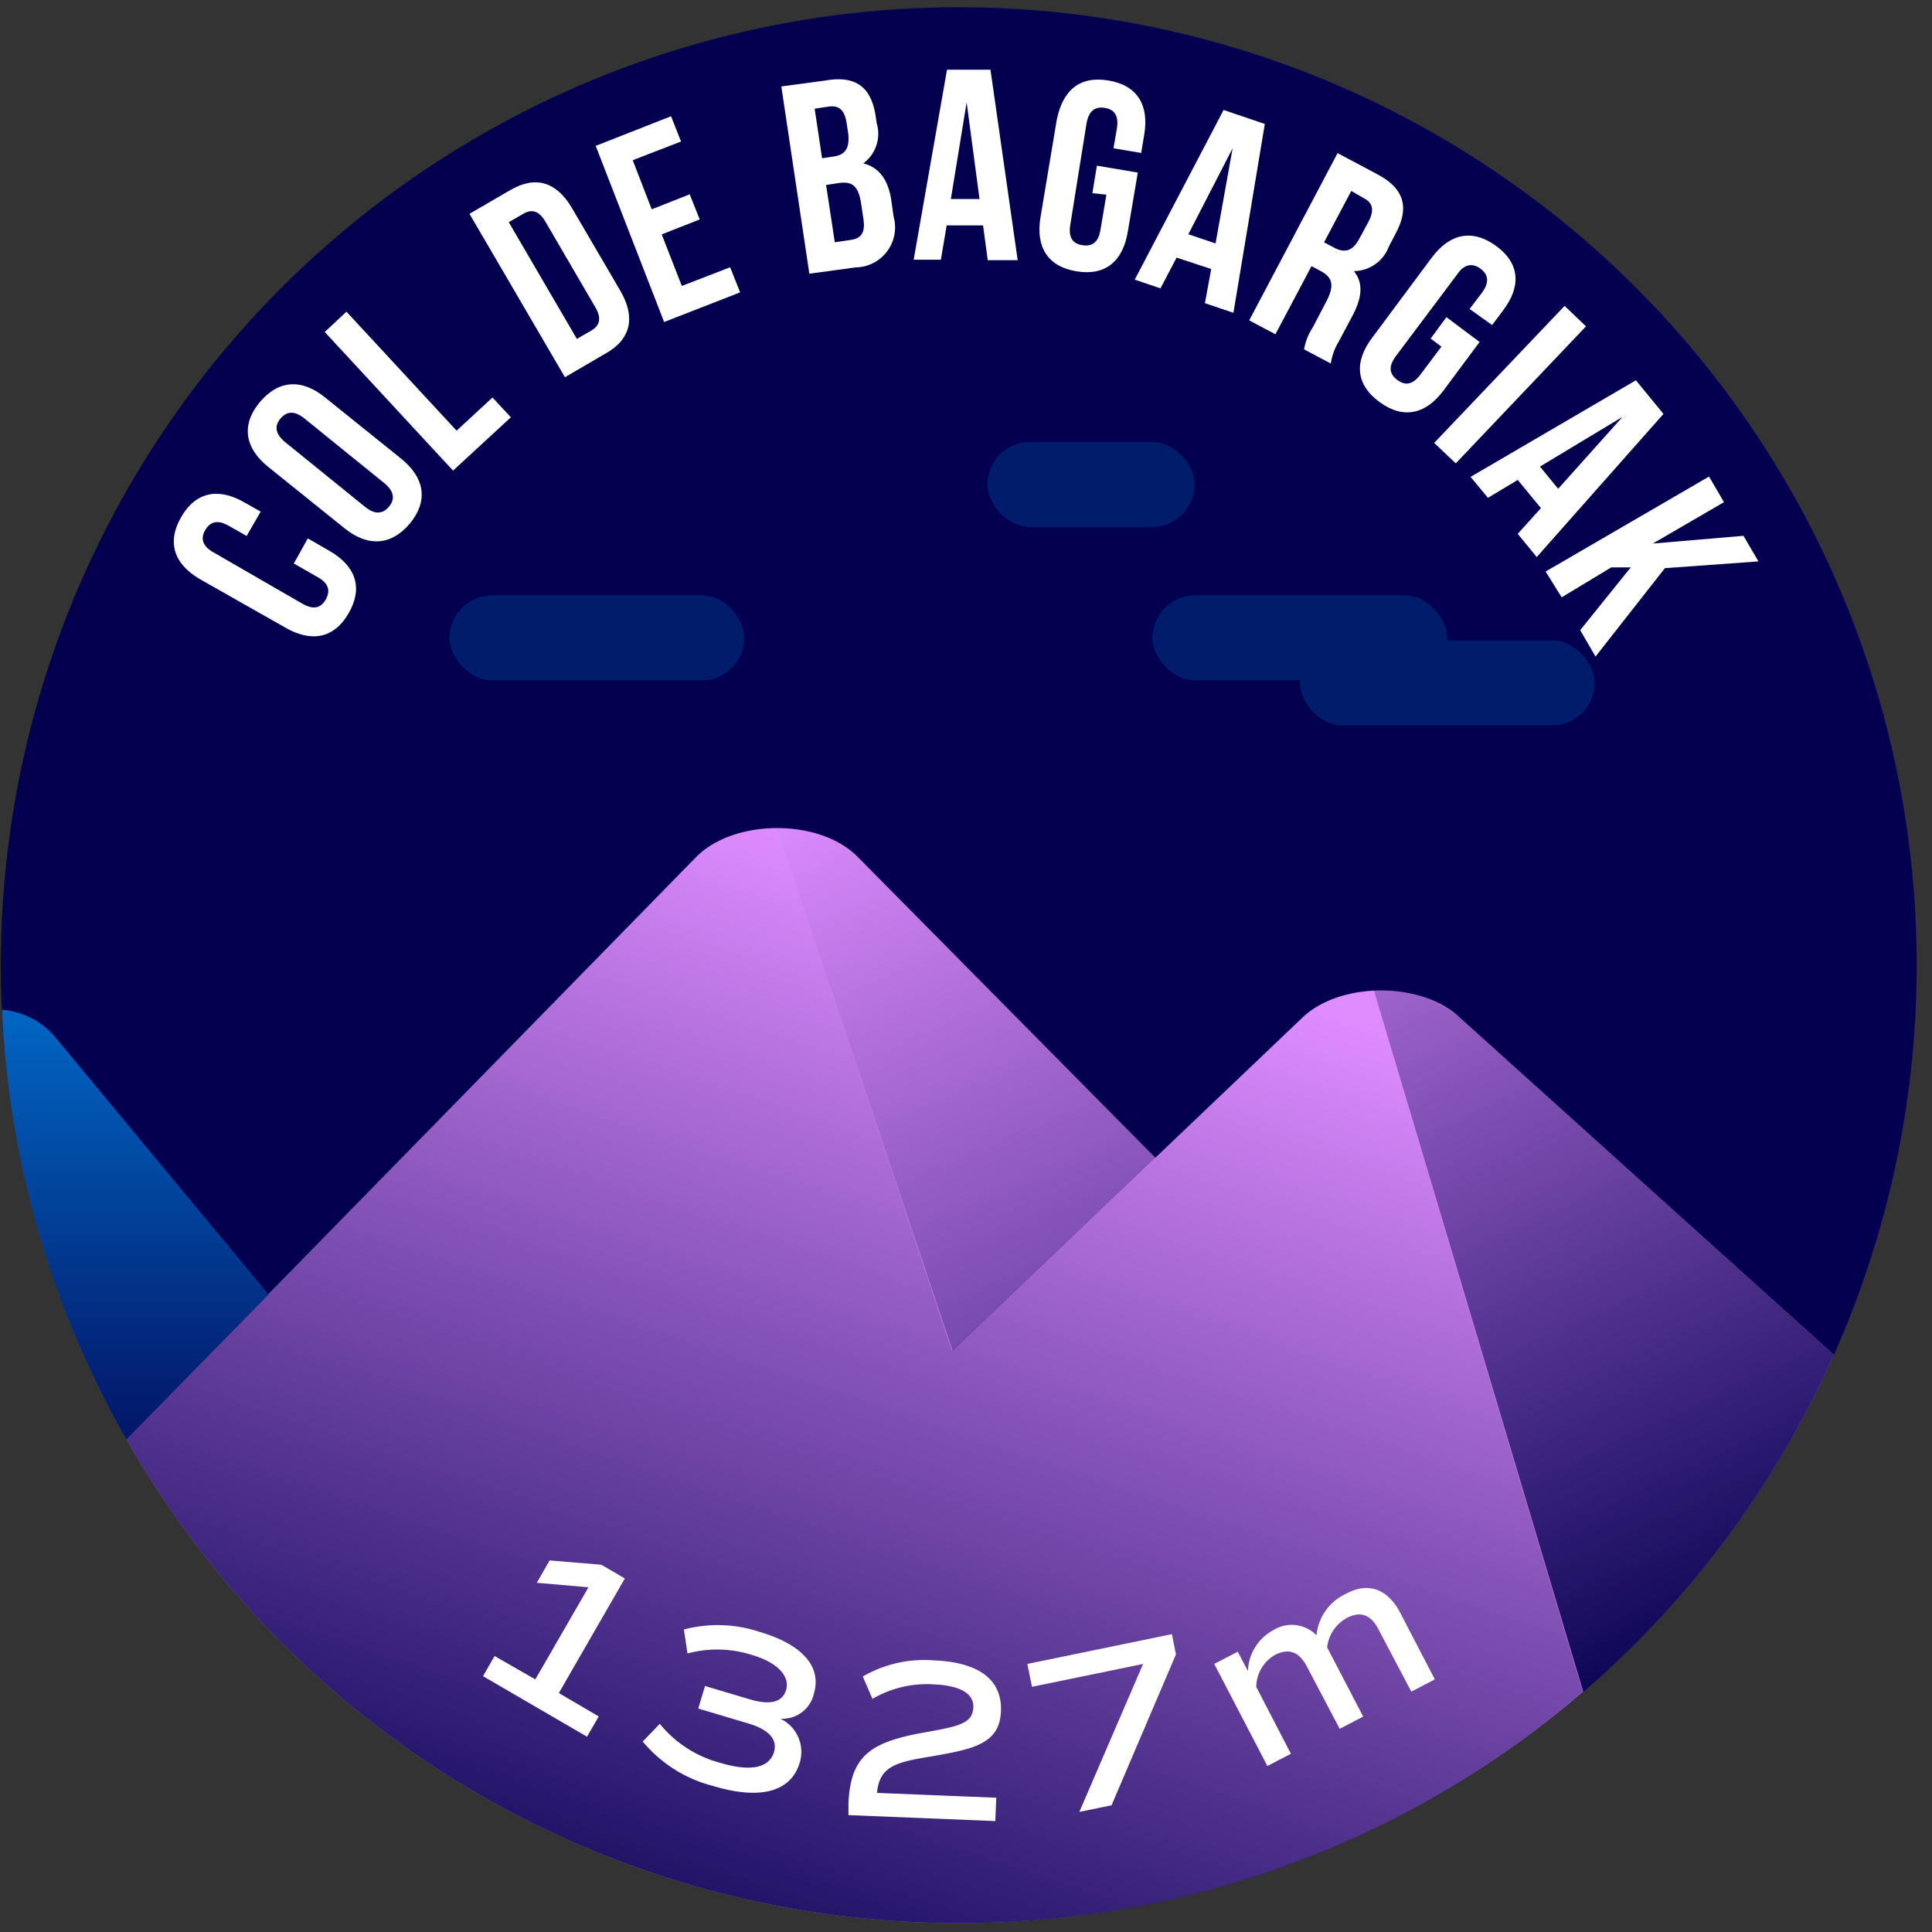 <svg xmlns="http://www.w3.org/2000/svg" xmlns:xlink="http://www.w3.org/1999/xlink" viewBox="0 0 120 120"><rect x="0" y="0" width="120" height="120" fill="#333333" stroke="none"/><defs><style>.cls-1{fill:#03004f;}.cls-2{fill:#de8cff;}.cls-3{fill:#0074d3;}.cls-4{opacity:0.8;fill:url(#Dégradé_sans_nom_220);}.cls-5{fill:url(#Dégradé_sans_nom_220-2);}.cls-6{fill:url(#Dégradé_sans_nom_220-3);}.cls-7{fill:url(#Dégradé_sans_nom_220-4);}.cls-8{fill:#001c6a;}.cls-9{fill:#fff;}</style><linearGradient id="Dégradé_sans_nom_220" x1="8.39" y1="88.92" x2="8.39" y2="58.08" gradientUnits="userSpaceOnUse"><stop offset="0" stop-color="#03004f"/><stop offset="1" stop-color="#03004f" stop-opacity="0"/></linearGradient><linearGradient id="Dégradé_sans_nom_220-2" x1="110.04" y1="102.96" x2="81.28" y2="41.91" xlink:href="#Dégradé_sans_nom_220"/><linearGradient id="Dégradé_sans_nom_220-3" x1="42.69" y1="128.13" x2="66.43" y2="57.51" xlink:href="#Dégradé_sans_nom_220"/><linearGradient id="Dégradé_sans_nom_220-4" x1="82.61" y1="117.85" x2="52.64" y2="48.02" xlink:href="#Dégradé_sans_nom_220"/></defs><title>bagargiak</title><g id="pastille"><circle class="cls-1" cx="59.55" cy="59.95" r="59.5"/></g><g id="blocs_variants" data-name="blocs variants"><path class="cls-2" d="M59.55,119.45a59.5,59.5,0,0,0,54.35-35.3l-23.29-21c-2.41-2.2-7.38-2.17-9.72.06l-9.13,8.7-18.5-18.7c-2.35-2.37-7.62-2.37-10,0L7.85,89.4A59.48,59.48,0,0,0,59.55,119.45Z"/><path class="cls-3" d="M.12,62.72A59.1,59.1,0,0,0,7.85,89.4l8.82-9L3.29,64.25A4.88,4.88,0,0,0,.12,62.72Z"/></g><g id="invariants"><path class="cls-4" d="M.12,62.73A59.18,59.18,0,0,0,7.85,89.4l8.82-9L3.29,64.25A4.87,4.87,0,0,0,.12,62.73Z"/><path class="cls-5" d="M113.9,84.15l-23.29-21a7.44,7.44,0,0,0-5.27-1.62l13,43.56A59.66,59.66,0,0,0,113.9,84.15Z"/><path class="cls-6" d="M59.55,119.45a59.26,59.26,0,0,0,38.76-14.38l-13-43.54a7,7,0,0,0-4.45,1.66l-9.13,8.7-12.6,12L48.27,51.41a7.13,7.13,0,0,0-5,1.78L7.85,89.4A59.48,59.48,0,0,0,59.55,119.45Z"/><path class="cls-7" d="M53.26,53.19a7.09,7.09,0,0,0-5-1.78L59.16,83.89l12.6-12-2.6-2.64Z"/><rect class="cls-8" x="80.74" y="39.78" width="18.31" height="5.28" rx="2.64" ry="2.64"/><rect class="cls-8" x="27.92" y="36.98" width="18.31" height="5.28" rx="2.64" ry="2.64"/><rect class="cls-8" x="71.58" y="36.98" width="18.31" height="5.28" rx="2.64" ry="2.64"/><rect class="cls-8" x="61.33" y="27.45" width="12.87" height="5.28" rx="2.64" ry="2.64"/></g><g id="typo"><path class="cls-9" d="M19.12,33.44l1.35.78c1.63.94,2.09,2.29,1.19,3.86s-2.31,1.84-3.94.9l-5.29-3c-1.62-.94-2.08-2.29-1.18-3.86s2.31-1.85,3.94-.91l1,.57-.87,1.51-1.09-.62c-.72-.42-1.18-.26-1.48.25s-.2,1,.53,1.4l5.49,3.17c.72.42,1.17.26,1.46-.25s.22-1-.51-1.4L18.25,35Z"/><path class="cls-9" d="M16.66,29c-1.47-1.18-1.68-2.62-.54-4s2.59-1.51,4.05-.33l4.76,3.83c1.46,1.18,1.67,2.63.54,4s-2.6,1.5-4.06.32Zm6,2.47c.65.53,1.13.44,1.5,0s.35-.94-.3-1.47l-4.94-4c-.65-.53-1.13-.44-1.5,0s-.35.94.3,1.47Z"/><path class="cls-9" d="M20.17,20.62l1.35-1.26,6.84,7.39,2.23-2.06,1.14,1.23-3.59,3.31Z"/><path class="cls-9" d="M29.16,13.28l2.53-1.47c1.59-.93,2.89-.5,3.84,1.12l3,5.13c.95,1.63.68,3-.92,3.9l-2.52,1.47Zm2.44.52,4.23,7.25.9-.52c.51-.3.66-.74.24-1.46l-3.08-5.28c-.42-.73-.88-.81-1.39-.51Z"/><path class="cls-9" d="M40.48,13l2.36-.93.62,1.56-2.36.93,1.25,3.2,3-1.16.62,1.56L41.25,20,37,9.06l4.68-1.84.62,1.57-3,1.16Z"/><path class="cls-9" d="M54.39,7.22l.06.42a2.29,2.29,0,0,1-.83,2.51c1,.24,1.56,1.06,1.74,2.29l.14,1a2.49,2.49,0,0,1-2.36,3.17L50.27,17,48.53,5.37,51.28,5C53.18,4.67,54.12,5.43,54.39,7.22ZM50.6,6.75l.46,3.08.72-.11c.68-.1,1-.46.91-1.39l-.1-.65c-.12-.83-.46-1.15-1.11-1.06Zm.71,4.74.54,3.56,1-.15c.62-.09.91-.43.78-1.29l-.15-1c-.17-1.08-.56-1.36-1.39-1.24Z"/><path class="cls-9" d="M63.21,16.16l-1.86,0L61.06,14,58.8,14l-.36,2.13-1.69,0L58.82,4.33l2.7,0Zm-4.15-3.8,1.78,0-.8-6Z"/><path class="cls-9" d="M68.13,10.29l2.54.43-.62,3.67c-.31,1.86-1.41,2.76-3.2,2.46s-2.53-1.52-2.22-3.37l1-6C66,5.6,67.06,4.7,68.85,5s2.53,1.52,2.22,3.37L70.88,9.5l-1.72-.29L69.37,8c.14-.83-.17-1.21-.75-1.3s-1,.15-1.14,1l-1,6.25c-.14.83.17,1.19.75,1.28s1-.14,1.13-1l.36-2.14L67.85,12Z"/><path class="cls-9" d="M76.61,19.43l-1.77-.6.39-2.12L73.08,16l-1,1.91-1.6-.54L76,6.83l2.56.87Zm-2.8-4.88,1.69.57,1.06-5.91Z"/><path class="cls-9" d="M81,21.7a3.54,3.54,0,0,1,.53-1.35l.86-1.64c.51-1,.37-1.49-.37-1.88l-.56-.3-2.24,4.23-1.63-.86L83.08,9.51l2.46,1.31c1.69.89,2,2.06,1.16,3.66l-.43.82a2.35,2.35,0,0,1-2.18,1.54c.63.77.48,1.7-.09,2.78l-.85,1.6a3.63,3.63,0,0,0-.49,1.36Zm2.93-9.84-1.69,3.19.64.34c.61.32,1.12.25,1.56-.58l.54-1c.39-.74.31-1.2-.27-1.5Z"/><path class="cls-9" d="M89.84,19.7l2.06,1.54-2.23,3c-1.12,1.51-2.52,1.81-4,.72s-1.56-2.51-.43-4L88.93,16c1.12-1.5,2.52-1.8,4-.72s1.56,2.51.43,4l-.68.91-1.4-1,.76-1c.5-.67.39-1.15-.08-1.5s-1-.32-1.45.35l-3.81,5.08c-.5.67-.38,1.13.09,1.48s.94.33,1.44-.34l1.3-1.73-.67-.5Z"/><path class="cls-9" d="M97.18,19l1.33,1.27-8.09,8.51-1.34-1.27Z"/><path class="cls-9" d="M95.45,34.6l-1.18-1.44,1.44-1.6-1.44-1.75-1.85,1.11-1.08-1.3,10.27-6,1.71,2.09Zm.2-5.62,1.13,1.38,4-4.47Z"/><path class="cls-9" d="M101.29,35.24l-1.21,0L97,37.1,96,35.5l10.15-5.9.93,1.59-4.42,2.57,5.63-.48.93,1.59-5.81.42L99.1,40.78l-.95-1.64Z"/></g><g id="altitude"><path class="cls-9" d="M37.19,106.61l-.73,1.26L30,104.11l.72-1.25,2.53,1.45,3.3-5.72-3.21-.28.8-1.39,3.21.27,1.46.85-4.1,7.12Z"/><path class="cls-9" d="M49.67,109.49c-.54,1.8-2.44,2.32-5.34,1.45a8.39,8.39,0,0,1-4.41-2.77l1.06-1.1a7.23,7.23,0,0,0,3.78,2.43c1.84.55,3,.32,3.31-.66.24-.8-.3-1.41-1.61-1.8l-3.09-.92.42-1.4,2.75.82c1.3.39,2.06.2,2.29-.59s-.46-1.67-2.13-2.16a7.09,7.09,0,0,0-4-.09l-.22-1.49a8.24,8.24,0,0,1,4.7.15c2.68.79,3.87,2.17,3.37,3.85a2,2,0,0,1-2.08,1.54A2.29,2.29,0,0,1,49.67,109.49Z"/><path class="cls-9" d="M54.47,111.36l7.41.3-.06,1.45-9.12-.37,0-.74c.13-3,1.43-3.81,4.75-4.4,2.08-.37,2.91-.55,3-1.47s-.78-1.44-2.44-1.51a6.69,6.69,0,0,0-3.82.9l-.6-1.39a7.6,7.6,0,0,1,4.42-1c2.7.11,4.24,1.13,4.16,3.16s-1.71,2.35-4.36,2.81C55.61,109.46,54.63,109.72,54.47,111.36Z"/><path class="cls-9" d="M72.79,101.5l.25,1.26-4,9.37-2,.41L71,103.35l-6.9,1.42-.29-1.42Z"/><path class="cls-9" d="M87,100.23l2.12,4.08-1.46.76-2-3.79c-.49-1-1.15-1.23-2-.79a2.39,2.39,0,0,0-1.23,1.83l2.24,4.3-1.46.76-2-3.8c-.5-1-1.16-1.22-2-.8a2.31,2.31,0,0,0-1.18,2l2.15,4.15-1.46.76-3.3-6.34,1.46-.76.63,1.2a3,3,0,0,1,1.6-2.55,2.15,2.15,0,0,1,2.66.33A3.17,3.17,0,0,1,83.59,99C85,98.22,86.23,98.71,87,100.23Z"/></g></svg>